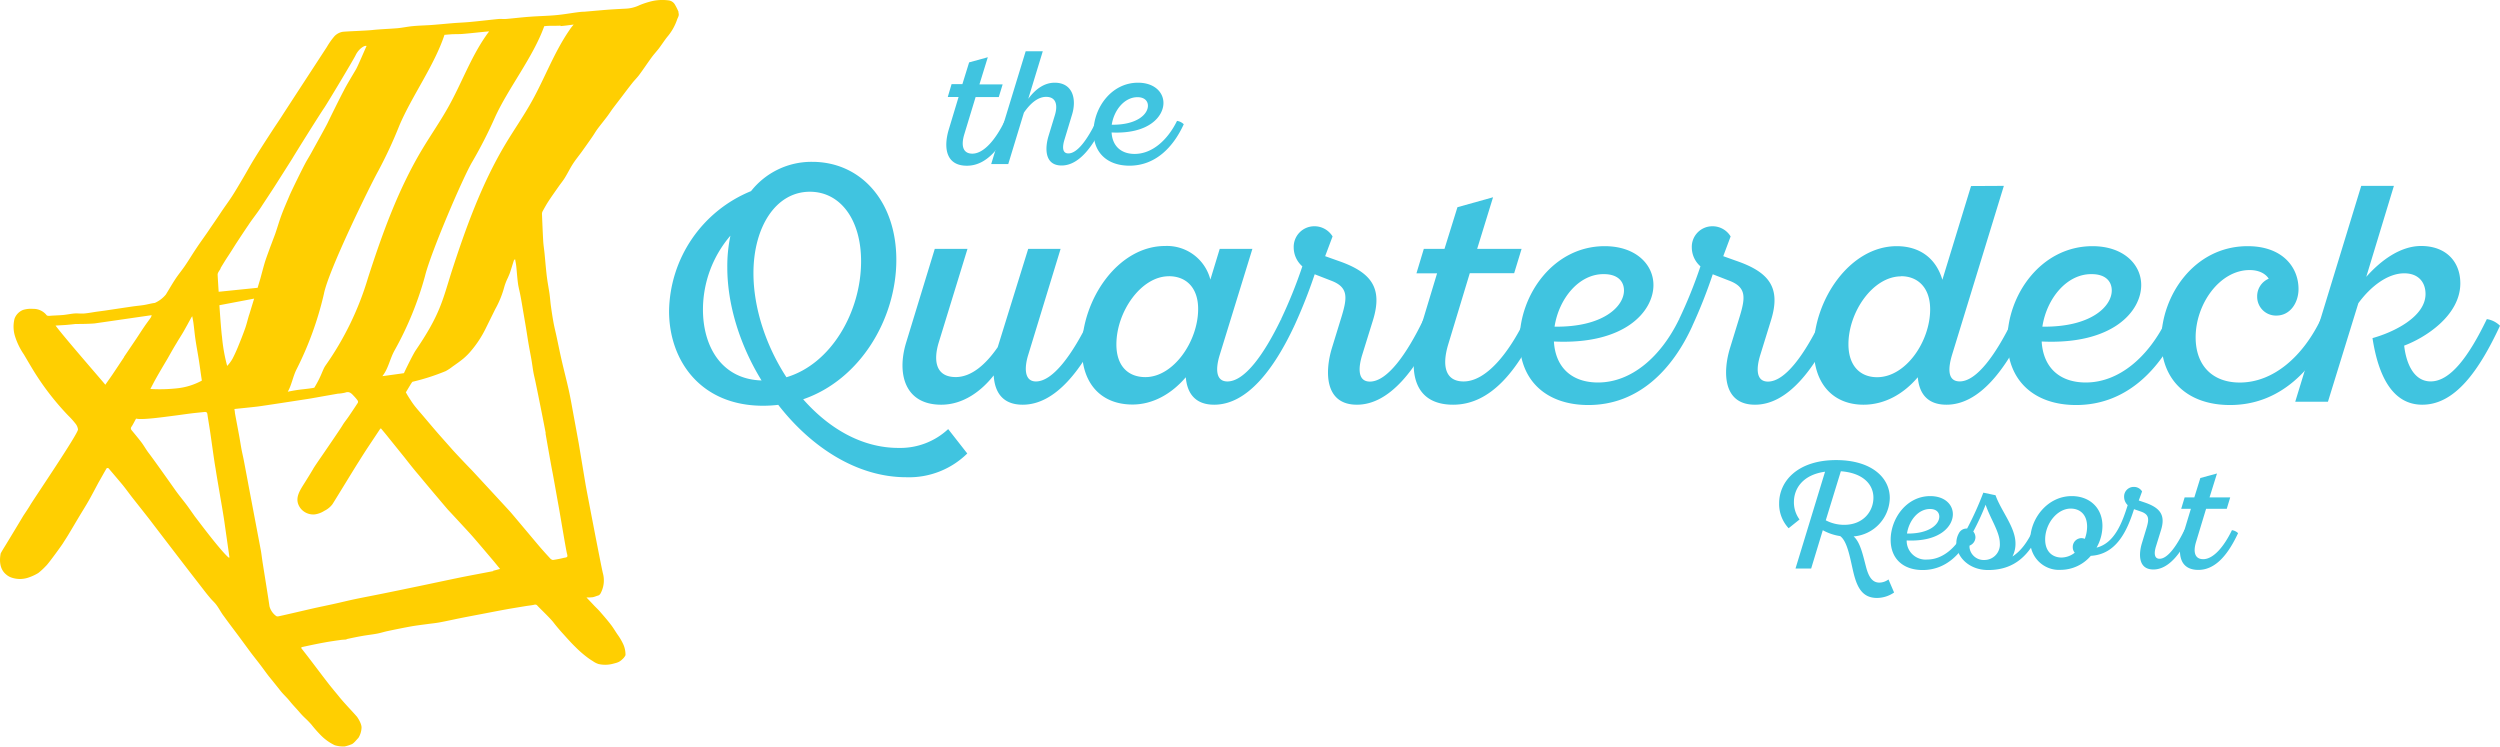 <?xml version="1.0" encoding="UTF-8"?> <svg xmlns="http://www.w3.org/2000/svg" id="main_logo" viewBox="0 0 552.56 165.01"><defs><style>.cls-1{fill:#ffcf01;}.cls-2{fill:#40c4e0;}</style></defs><title>quarterdeck-logo-main</title><path id="chair" class="cls-1" d="M150,2.7a12.12,12.12,0,0,0-.79-1.62,1.88,1.88,0,0,0-1.49-1,10.46,10.46,0,0,0-3.44.13,18.83,18.83,0,0,0-2.9.92,7.8,7.8,0,0,1-3.23.79c-1.34.07-2.69.14-4,.24-1.67.13-3.34.29-5,.43-.49,0-1,.06-1.49.12-1.6.21-3.19.5-4.79.64-1.91.18-3.84.2-5.76.35-1.71.12-3.42.33-5.13.48-.53.05-1.07,0-1.6,0-2.14.21-4.27.47-6.41.67-1.25.12-2.5.16-3.75.26-1.59.13-3.18.29-4.78.41-1.38.1-2.76.12-4.14.25-1.14.1-2.26.35-3.39.46-1.88.16-3.78.21-5.66.41-1.51.16-6,.29-6.62.41A3.31,3.31,0,0,0,73.93,8a15.7,15.7,0,0,0-1.67,2.36c-.28.43-9.37,14.37-9.8,15.05-.78,1.24-1.62,2.43-2.41,3.66-1.3,2-2.6,4-3.86,6.05-.91,1.47-1.73,3-2.61,4.47-.74,1.25-1.47,2.51-2.25,3.72S49.64,45.73,48.8,47s-1.54,2.28-2.32,3.41c-1,1.53-2.12,3-3.15,4.57-.81,1.2-1.55,2.45-2.37,3.65-.67,1-1.44,1.92-2.11,2.91-.77,1.16-1.46,2.37-2.19,3.56a6.74,6.74,0,0,1-2.43,1.85c-.82.1-1.62.34-2.44.47s-1.72.2-2.58.33c-2,.29-4.07.61-6.11.91l-1.64.22c-1,.14-1.91.33-2.87.41-.72.06-1.45-.06-2.17,0s-1.64.25-2.46.33c-1,.09-2,.1-3.05.19-.32,0-.54,0-.71-.27a3.69,3.69,0,0,0-2.88-1.27,5.87,5.87,0,0,0-2.25.24,3.32,3.32,0,0,0-1.86,1.94,7.2,7.2,0,0,0,.15,4,15.15,15.15,0,0,0,1.93,3.91l.93,1.58c.42.71.84,1.42,1.27,2.12a59.22,59.22,0,0,0,7.57,9.77,17.45,17.45,0,0,1,1.58,1.75,2.56,2.56,0,0,1,.6,1.33c.06.92-9.82,15.46-10.53,16.68-.48.81-1,1.57-1.54,2.38-.81,1.37-3.37,5.6-3.83,6.35S.54,121.6.16,122.3C-.2,124.08,0,125.89,1.39,127a3.46,3.46,0,0,0,1.13.65,5.76,5.76,0,0,0,3.78,0,10.61,10.61,0,0,0,2.16-1,15.63,15.63,0,0,0,1.69-1.56c.46-.36,3.81-5,3.79-5.06.36-.57.73-1.12,1.08-1.7.84-1.39,1.66-2.79,2.49-4.18.71-1.18,1.45-2.35,2.13-3.55s1.43-2.64,2.16-4c.58-1,1.16-2.08,1.77-3.1a.42.42,0,0,1,.42,0c.73.86,2.94,3.45,3.29,3.9.68.86,1.32,1.75,2,2.62,1.1,1.4,3.88,4.9,4.14,5.27.12.17,8.16,10.67,9.11,11.88l1.93,2.49c.65.84,1.29,1.69,2,2.51.45.56,1,1,1.43,1.61.58.79,1,1.66,1.62,2.45,1.09,1.52,2.23,3,3.34,4.5.87,1.17,1.72,2.34,2.58,3.5.66.87,1.34,1.72,2,2.58s1.32,1.8,2,2.68c.82,1,1.68,2.07,2.5,3.11s1.3,1.35,2.24,2.52c.61.75,1.29,1.44,1.92,2.17,1.26,1.48,1.47,1.42,2.75,2.87a27.66,27.66,0,0,0,2.09,2.37A11,11,0,0,0,74,164.72a6.85,6.85,0,0,0,2.15.27,9.1,9.1,0,0,0,1.63-.52c.47-.22,1.05-1,1.43-1.37a4.57,4.57,0,0,0,.69-2.13c.16-1.22-1.56-3.31-1-2.53-.53-.71-2.81-3-4.09-4.63-.82-1-1.67-2-2.48-3.06-1.3-1.68-2.57-3.38-3.86-5.07-.63-.83-1.28-1.65-1.94-2.5.13-.08.2-.16.29-.18,1.64-.35,3.27-.71,4.91-1,1.17-.22,2.35-.38,3.53-.55.39-.06.8-.07,1.2-.1.08,0,.17-.1.27-.12,1.15-.25,2.29-.49,3.45-.69s2.14-.3,3.2-.5c.75-.14,1.49-.39,2.25-.55,1.65-.35,3.31-.69,5-1,1.25-.23,2.52-.38,3.78-.55.92-.13,1.85-.21,2.76-.38,1.5-.28,3-.62,4.49-.92s2.82-.55,4.24-.82c2-.38,3.92-.76,5.89-1.12,1.42-.26,2.85-.48,4.27-.72.66-.11,1.33-.17,2-.31a.62.62,0,0,1,.73.21c.28.34,2.76,2.68,3.54,3.69.59.77,1.22,1.51,1.86,2.23,1,1.09,1.93,2.18,3,3.21a23.74,23.74,0,0,0,2.62,2.29,14,14,0,0,0,1.23.83,4.62,4.62,0,0,0,1.23.63,6.64,6.64,0,0,0,3,0l.69-.18a4.23,4.23,0,0,0,.78-.27,3,3,0,0,0,.77-.56,2.81,2.81,0,0,0,.74-.94,5.65,5.65,0,0,0-.44-2.29,12.56,12.56,0,0,0-1.34-2.3c-.5-.73-.94-1.5-1.49-2.2-.76-1-1.58-1.92-2.39-2.86-.47-.54-1-1-1.49-1.55l-1.47-1.55A11.71,11.71,0,0,0,131,132c.4-.07.79-.26,1.19-.37s.59-.51.76-.91a6,6,0,0,0,.31-4c-.31-1.13-3.72-18.92-3.82-19.56-.15-.88-1.41-8.49-1.53-9.19-.39-2.13-.77-4.25-1.17-6.38-.32-1.74-.62-3.49-1-5.23-.5-2.26-1.09-4.5-1.61-6.76-.39-1.7-.73-3.42-1.1-5.13-.21-1-.47-2-.66-3-.23-1.23-.42-2.46-.59-3.7-.14-.93-.19-1.87-.32-2.8s-.36-2.13-.51-3.2c-.13-.9-.22-1.81-.31-2.72s-.18-2-.28-3-.24-1.83-.3-2.75c-.11-2-.19-4-.27-5.93a1.31,1.31,0,0,1,.13-.65c.42-.76.84-1.53,1.32-2.26.73-1.12,1.51-2.2,2.27-3.29.44-.63.94-1.22,1.34-1.88.62-1,1.13-2.07,1.77-3.06s1.34-1.82,2-2.74,1.5-2.1,2.23-3.16c.42-.59.77-1.23,1.2-1.81.7-.94,1.44-1.84,2.14-2.77.38-.5.71-1,1.09-1.55.7-.94,1.43-1.87,2.14-2.81s1.51-2,2.3-3c.5-.64,1.09-1.2,1.57-1.85.93-1.25,1.79-2.56,2.71-3.82.51-.7,1.1-1.34,1.62-2,.64-.85,1.21-1.75,1.87-2.58a11.62,11.62,0,0,0,2.14-3.74c.16-.52.59-1,.3-1.63m-26.06,3c1-.07,2-.23,2.93-.34a10.07,10.07,0,0,0-1,1.31c-3.35,4.89-5.39,10.53-8.28,15.7-1.78,3.2-3.88,6.2-5.76,9.33-5.3,8.85-8.82,18.63-12,28.45-2,6.38-2.56,9.41-7.91,17.26-.44.64-1.87,3.49-2.57,5-1.36.2-2.72.38-4.08.57l-.69.09c1.33-1.64,1.64-3.8,2.71-5.71A73.13,73.13,0,0,0,93.94,61c1.24-5.11,8.47-22,10.49-25.32a99.53,99.53,0,0,0,5-9.81c3-6.53,8.41-13.26,10.86-20.08l.5-.05c1-.08,2.08,0,3.11-.08M102.58,7.47c1.75-.14,3.49-.36,5.23-.51l.3,0c-.26.32-.51.65-.74,1C104,12.82,102,18.46,99.1,23.63c-1.78,3.19-3.88,6.2-5.76,9.33-5.31,8.85-8.83,18.63-12,28.45A66.43,66.43,0,0,1,71.94,80.8c-.69,1-.86,2.27-2.47,4.89l-.4.08c-1.25.21-2.51.28-3.76.49-.57.09-1.14.2-1.71.32.9-1.55,1.13-3.39,2-5.06a73.49,73.49,0,0,0,6-16.6c1-5.16,10.13-23.75,12-27.13a97.46,97.46,0,0,0,4.65-10C91,21.28,96,14.48,98.24,7.7l1.48-.12c1-.06,1.91,0,2.86-.11M55.08,69.53c-.31,1-.53,2-.88,3-.5,1.42-1.06,2.82-1.63,4.21-.36.87-.75,1.73-1.19,2.57a8.11,8.11,0,0,1-1.17,1.57,37.25,37.25,0,0,1-1.14-6.42c-.14-.93-.37-4-.58-7L56.17,66c-.51,1.68-1,3.27-1.09,3.57M48.73,59.3c.45-.75.91-1.5,1.38-2.24.67-1,1.35-2.08,2-3.12.94-1.43,1.87-2.85,2.83-4.26.66-1,1.37-1.9,2.05-2.86.36-.51.7-1,1.06-1.58l1.18-1.79c.49-.75,1-1.51,1.47-2.25s3.13-4.92,3.89-6.13c.58-1,6-9.68,7.11-11.29.76-1.14,6.4-10.54,6.88-11.54.67-1.42,2-2.3,2.44-2.07-.37.77-1.89,4.38-2.34,5.16S76.37,19.18,76,20c-.61,1.11-3,5.93-3.6,7.2-.39.81-2.79,5.11-3.54,6.48-.39.73-.84,1.43-1.24,2.15-.8,1.46-3.21,6.39-3.63,7.39-.59,1.41-1.22,2.81-1.75,4.24s-.86,2.6-1.3,3.9c-.22.67-.49,1.32-.74,2s-.44,1.14-.64,1.71c-.34.94-.69,1.87-1,2.83-.36,1.2-.67,2.41-1,3.62-.05.18-.3,1-.62,2.09l-8.61.88c-.14-2.09-.23-3.69-.23-3.8,0-.43.41-.89.66-1.32M37,79.32c.66-1.15,1.29-2.31,2-3.45.5-.87,1.06-1.7,1.56-2.57s1.11-2,1.66-3a4.33,4.33,0,0,1,.27-.41c.11.62.22,1.12.28,1.61.16,1.2.26,2.4.44,3.59.22,1.51.51,3,.75,4.53s.41,2.93.64,4.39a.43.43,0,0,1,0,.12A14.56,14.56,0,0,1,39,85.84a34.62,34.62,0,0,1-5.76.13l.83-1.59C35,82.68,36,81,37,79.32m-9.57-.4c-.87,1.3-1.73,2.61-2.6,3.9-.49.72-1,1.42-1.55,2.22-.17-.27-9.32-10.75-11-13.08l2.18-.13c.74-.06,1.48-.13,2.22-.22.28,0,3,0,4.27-.13l12.57-1.82a1.94,1.94,0,0,1-.18.51c-.48.69-1,1.36-1.47,2.06-.59.86-1.14,1.73-1.71,2.59l-2.77,4.1m23.12,44.3c-1.94-1.69-7.05-8.59-7.39-9-.14-.18-1.4-2-1.87-2.62-.84-1.12-1.75-2.2-2.55-3.34-.6-.85-5-7.08-5.88-8.19-.56-.74-1-1.56-1.56-2.3s-1.34-1.68-2-2.48c-.29-.33-.48-.58-.18-1s.64-1.15,1-1.77c1.23.36,6.47-.4,7.93-.58s2.84-.39,4.26-.57c1-.12,2-.21,3-.32.34,0,.5.11.56.45.17,1.19.38,2.38.56,3.57.25,1.6,1,7.17,1.23,8.35.31,2,.66,4,1,6,.13.84.78,4.36,1.1,6.81l1,7Zm58.56,3c-2.67.52-5.34,1-8,1.55s-5.59,1.18-8.38,1.76-5.33,1.11-8,1.65c-2.12.43-4.25.83-6.36,1.27-1.47.31-2.93.68-4.4,1-1.7.38-3.42.72-5.12,1.11s-6.46,1.51-7.35,1.68a.63.63,0,0,1-.43-.09A3.92,3.92,0,0,1,59.56,134c-.2-1.51-1.46-9.27-1.58-10.1s-.19-1.44-.31-2.16c-.17-.93-2.63-13.86-2.84-15s-.79-4.19-.9-4.77c-.17-.94-.41-1.87-.58-2.81s-.32-1.94-.5-2.9c-.3-1.65-.62-3.3-.93-5,0-.25-.06-.5-.11-.86,1.68-.18,3.36-.34,5-.53,1-.11,10.23-1.54,11.19-1.69,1.21-.19,2.41-.42,3.61-.63l3.07-.54a8.76,8.76,0,0,0,1.64-.24c.94-.35,1.41.25,1.93.8a9.34,9.34,0,0,1,.83,1,.55.55,0,0,1,0,.47q-1,1.53-2,3c-.45.67-1,1.31-1.4,2s-3.86,5.73-4.49,6.65c-.46.67-1.83,2.64-2,3-.59,1-1.17,1.93-1.77,2.89-1.12,1.81-2.55,3.69-1,5.76a3.57,3.57,0,0,0,3.18,1.35,5.26,5.26,0,0,0,2.08-.78,5,5,0,0,0,1.78-1.44c.54-.82,5-8.16,5.81-9.4.57-.92,1.15-1.83,1.74-2.74,1-1.51,2-3,3-4.52,0,0,.08-.06.18-.14.56.68,1.11,1.32,1.64,2l3.63,4.5c1,1.28,2,2.56,3.09,3.82q2.2,2.66,4.43,5.28c.67.8,1.34,1.59,2,2.36.94,1,1.92,2.06,2.88,3.1s1.94,2.08,2.87,3.15c1.41,1.63,2.8,3.28,4.2,4.93.51.6,1,1.22,1.6,1.94-.58.15-1.06.3-1.55.4m11.6-30.32c.19,1.06,1.17,6.74,1.53,8.52.22,1.12,1.13,6.29,1.4,7.76s1.58,9.39,1.79,10.18.18.89-.65,1a24.47,24.47,0,0,1-2.44.48,1.06,1.06,0,0,1-.61-.35c-.83-.9-1.66-1.81-2.46-2.75s-5.54-6.6-6.25-7.42c-.4-.46-8.17-8.86-8.65-9.37-1-1-3.82-4-4.29-4.54s-2.82-3.17-3.35-3.79c-1.08-1.25-2.14-2.51-3.21-3.77-.57-.67-1.15-1.32-1.69-2a17.34,17.34,0,0,1-1-1.43c-.34-.51-.65-1-1-1.65.13-.13,1.34-2.31,1.48-2.32a48.07,48.07,0,0,0,7.34-2.36,11,11,0,0,0,1.51-1c.82-.58,1.65-1.15,2.42-1.79a13.69,13.69,0,0,0,1.61-1.62,23.81,23.81,0,0,0,3.23-4.89l2.18-4.41a21.28,21.28,0,0,0,2-4.93,12.17,12.17,0,0,1,.79-2c.16-.39.35-.78.48-1.18.28-.84.53-1.69.8-2.53a.67.67,0,0,1,.31-.38c.09.53.2,1,.26,1.58.13,1.27.21,2.54.38,3.8.12.88.37,1.74.53,2.62.22,1.12.4,2.24.59,3.36s.43,2.5.64,3.76.4,2.6.63,3.9c.17,1,.39,2.08.57,3.12s.27,1.83.43,2.75c.12.68.29,1.35.43,2,.25,1.21.5,2.41.74,3.61.53,2.64,1.06,5.27,1.56,7.91"></path><path class="cls-2" d="M210.32,18.6h2.39l1.49-4.81,4.13-1.14-1.85,6h5.13l-.86,2.81h-5.12l-2.5,8.23c-.78,2.6-.25,4.27,1.78,4.27,2.6,0,5.24-3.28,7.13-7.19a2.7,2.7,0,0,1,1.53.74c-2.42,5.17-5.52,9.12-9.87,9.12-4.73,0-5.16-4.13-4-8l2.17-7.19h-2.39Z"></path><path class="cls-2" d="M226.7,11.33h3.78l-3.21,10.51c1.64-2.21,3.6-3.56,5.84-3.56,4,0,4.92,3.63,3.81,7.15l-1.64,5.42c-.46,1.49-.57,3.06.86,3.06,2,0,4.24-3.13,6.2-7.19a2.7,2.7,0,0,1,1.53.74c-2.35,5-5.42,9.12-9.23,9.12s-3.7-3.88-2.88-6.55l1.39-4.56c.64-2.07.39-4.06-1.93-4.06-1.88,0-3.56,1.53-4.91,3.49l-3.46,11.36h-3.77Z"></path><path class="cls-2" d="M261.64,27.46c-2.28,5-6.2,9.16-12,9.16-4.81,0-7.94-2.78-7.94-7.48,0-5.27,3.91-10.86,9.83-10.86,3.56,0,5.62,2.06,5.62,4.48,0,3-3.27,6.91-11.46,6.52.17,3,2.1,4.74,5.09,4.74,3.84,0,7.26-3,9.37-7.3A2.7,2.7,0,0,1,261.64,27.46Zm-15.92.11c5.62.07,8-2.35,8-4.2,0-1-.71-1.89-2.31-1.89C248.53,21.48,246.22,24.33,245.72,27.57Z"></path><g id="quarterdeck"><path class="cls-2" d="M166,42.24a17,17,0,0,1,13.5-6.47c10.77,0,18.61,8.72,18.61,21.67s-7.91,26.45-20.59,30.81C183.1,94.59,190.4,99,198.57,99a15.53,15.53,0,0,0,11-4.16l4.22,5.39a18.34,18.34,0,0,1-13.49,5.25c-10.91,0-21.06-6.68-28.29-16a28.78,28.78,0,0,1-3.34.2c-13.83,0-20.79-10-20.79-20.92A29.1,29.1,0,0,1,166,42.24Zm2.32,41.85c-4.77-7.77-7.57-16.7-7.57-25a33,33,0,0,1,.69-7,25.13,25.13,0,0,0-6.07,16.3C155.36,76.53,159.45,83.82,168.31,84.09ZM179,42.38c-7.56,0-12.47,7.84-12.47,18,0,7.64,2.73,16,7.29,23,9.89-2.93,16.5-14.45,16.5-25.63C190.33,48.58,185.76,42.38,179,42.38Z"></path><path class="cls-2" d="M234.42,55l-7.16,23.44c-.81,2.59-1,5.87,1.71,5.87,3.75,0,8.11-6,11.86-13.77A5.25,5.25,0,0,1,243.76,72c-4.5,9.61-10.43,17.45-17.72,17.45-4.64,0-6.2-3-6.41-6.48-2.73,3.48-6.75,6.48-11.59,6.48-8.18,0-9.81-7-7.77-13.7L206.61,55h7.23L207.5,75.64c-1.23,4-.75,7.7,3.75,7.7,3.54,0,6.74-2.93,9.27-6.61L227.26,55Z"></path><path class="cls-2" d="M276.81,55l-7.22,23.44c-.89,2.87-1,5.87,1.7,5.87,3.82,0,8.11-6,11.86-13.77A5.21,5.21,0,0,1,286.08,72c-4.5,9.61-10.43,17.45-17.72,17.45-4.36,0-6-2.73-6.27-6.07C259,87,254.87,89.41,250.3,89.41c-6.68,0-11.18-4.36-11.18-12.27,0-11,8-22.77,18.4-22.77a9.89,9.89,0,0,1,10,7.43L269.59,55Zm-18.47,6.06c-6.13,0-11.59,7.84-11.59,15.07,0,4.7,2.53,7.22,6.41,7.22,6.2,0,11.66-7.9,11.66-15.06C264.82,63.64,262.23,61.05,258.34,61.05Z"></path><path class="cls-2" d="M283.15,70.53a105.06,105.06,0,0,0,4.7-11.66,5.57,5.57,0,0,1-1.91-4.16,4.55,4.55,0,0,1,4.5-4.7,4.69,4.69,0,0,1,4.09,2.25l-1.64,4.36,2.8,1c7.36,2.52,10,5.93,7.77,13.15l-2.39,7.7c-.88,2.87-1,5.87,1.71,5.87,3.81,0,8.11-6,11.86-13.77A5.25,5.25,0,0,1,317.57,72c-4.5,9.61-10.43,17.45-17.66,17.45s-7.08-7.43-5.52-12.54l2.18-7.09c1.23-4.09,1.44-6.34-2.31-7.77l-3.68-1.43A114.28,114.28,0,0,1,286.08,72,5.21,5.21,0,0,1,283.15,70.53Z"></path><path class="cls-2" d="M314.7,55h4.57l2.86-9.2L330,43.6,326.49,55h9.82l-1.64,5.38h-9.81l-4.77,15.75c-1.5,5-.48,8.18,3.4,8.18,5,0,10-6.27,13.64-13.77A5.25,5.25,0,0,1,340.06,72c-4.64,9.88-10.57,17.45-18.88,17.45-9.07,0-9.89-7.91-7.71-15.27l4.16-13.77h-4.56Z"></path><path class="cls-2" d="M374.07,72c-4.36,9.61-11.86,17.52-23,17.52-9.2,0-15.2-5.32-15.2-14.32,0-10.08,7.5-20.79,18.81-20.79,6.82,0,10.77,4,10.77,8.59,0,5.8-6.27,13.23-22,12.48.34,5.79,4,9.06,9.75,9.06,7.36,0,13.9-5.66,17.93-14A5.25,5.25,0,0,1,374.07,72Zm-30.47.2c10.77.14,15.34-4.49,15.34-8,0-2-1.37-3.61-4.43-3.61C349,60.51,344.55,66,343.6,72.16Z"></path><path class="cls-2" d="M371.13,70.53a103.19,103.19,0,0,0,4.71-11.66,5.57,5.57,0,0,1-1.91-4.16,4.54,4.54,0,0,1,4.5-4.7,4.67,4.67,0,0,1,4.08,2.25l-1.63,4.36,2.79,1c7.37,2.52,10,5.93,7.77,13.15l-2.38,7.7c-.89,2.87-1,5.87,1.7,5.87,3.82,0,8.11-6,11.86-13.77A5.21,5.21,0,0,1,405.55,72c-4.5,9.61-10.43,17.45-17.65,17.45s-7.09-7.43-5.52-12.54l2.18-7.09c1.23-4.09,1.43-6.34-2.32-7.77l-3.68-1.43A111.9,111.9,0,0,1,374.06,72,5.25,5.25,0,0,1,371.13,70.53Z"></path><path class="cls-2" d="M442.9,41.08,431.45,78.43c-.82,2.73-1.16,5.87,1.7,5.87,3.75,0,8.05-6,11.8-13.77A5.25,5.25,0,0,1,447.88,72c-4.5,9.61-10.36,17.45-17.66,17.45-4.43,0-6.06-2.73-6.34-6.07-3.13,3.68-7.29,6.07-12,6.07-6.48,0-11-4.36-11-12.41,0-10.77,8-22.63,18.34-22.63,5,0,8.66,2.59,10.09,7.43l6.34-20.72Zm-22.7,20c-6.27,0-11.65,7.91-11.65,15,0,4.77,2.59,7.29,6.34,7.29,6.34,0,11.72-7.9,11.72-15C426.61,63.51,423.82,61.05,420.2,61.05Z"></path><path class="cls-2" d="M481.88,72c-4.36,9.61-11.86,17.52-23,17.52-9.21,0-15.2-5.32-15.2-14.32,0-10.08,7.49-20.79,18.81-20.79,6.81,0,10.77,4,10.77,8.59,0,5.8-6.27,13.23-22,12.48.34,5.79,4,9.06,9.75,9.06,7.36,0,13.9-5.66,17.92-14A5.18,5.18,0,0,1,481.88,72Zm-30.46.2c10.77.14,15.33-4.49,15.33-8,0-2-1.36-3.61-4.43-3.61C456.8,60.51,452.37,66,451.42,72.16Z"></path><path class="cls-2" d="M501.44,61.6c-.61-1-2-1.91-4.22-1.91-6.61,0-11.93,7.5-11.93,14.86,0,6.27,3.75,10,9.75,10,7.36,0,13.9-5.66,17.92-14A5.21,5.21,0,0,1,515.89,72c-4.5,9.61-11.86,17.52-23,17.52-9.2,0-15.19-5.32-15.19-14.32,0-9.88,7.29-20.79,19.08-20.79,7.7,0,11.25,4.64,11.25,9.48,0,2.93-1.77,5.86-4.91,5.86a4.15,4.15,0,0,1-4.23-4.16A4.2,4.2,0,0,1,501.44,61.6Z"></path><path class="cls-2" d="M552.56,72c-4.7,10.09-10,17.45-17.18,17.45-6.68,0-9.74-6.54-11-14.72,4.7-1.3,11.72-4.71,11.72-9.75,0-2.59-1.56-4.57-4.7-4.57-3.61,0-7.36,2.8-10.15,6.61L514.53,88.8H507.3l14.59-47.72h7.22L523,61.19c3.27-3.68,7.56-6.82,12.13-6.82,5.45,0,8.66,3.41,8.66,8.25,0,7.16-7.84,12.07-12.41,13.77.41,3.68,2,7.91,5.86,7.91,4.37,0,8.46-5.59,12.41-13.77A5.25,5.25,0,0,1,552.56,72Z"></path></g><g id="resort"><path class="cls-2" d="M403.38,104.26c-5,.69-6.88,3.8-6.88,6.69a6.37,6.37,0,0,0,1.24,3.87l-2.41,1.93a7.85,7.85,0,0,1-2.1-5.48c0-5,4.19-9.58,12.6-9.58,7.61,0,11.86,3.71,11.86,8.4a8.7,8.7,0,0,1-8,8.47c1.52,1.27,2.12,4.41,2.82,7,.6,2.13,1.43,3.21,2.89,3.21a3.45,3.45,0,0,0,2-.7l1.24,2.89a6.77,6.77,0,0,1-3.78,1.2c-3.17,0-4.35-2.25-5.14-5.36-.73-2.92-1.3-7.1-3-8.31a11.49,11.49,0,0,1-3.84-1.3l-2.57,8.47h-3.46Zm3.49-.1L403.54,115a8.67,8.67,0,0,0,4.06,1c4.25,0,6.47-3,6.47-6S411.7,104.51,406.87,104.16Z"></path><path class="cls-2" d="M435.67,117.83c-2,4.48-5.52,8.16-10.72,8.16-4.28,0-7.07-2.48-7.07-6.67,0-4.69,3.49-9.67,8.75-9.67,3.17,0,5,1.84,5,4,0,2.69-2.91,6.15-10.21,5.8a4.17,4.17,0,0,0,4.54,4.22c3.42,0,6.47-2.63,8.34-6.5A2.43,2.43,0,0,1,435.67,117.83Zm-14.18.1c5,.06,7.14-2.09,7.14-3.74,0-.92-.63-1.69-2.06-1.69C424,112.5,421.94,115,421.49,117.93Z"></path><path class="cls-2" d="M432.4,120.05a4.36,4.36,0,0,1,.54-2.15,1.91,1.91,0,0,1,1.74-1.08h.1a68.9,68.9,0,0,0,3.58-7.93l2.7.57c1.27,3.55,4.41,7.07,4.41,10.66a6.14,6.14,0,0,1-.67,2.88c2-1.3,3.37-3.33,4.57-5.83a2.46,2.46,0,0,1,1.37.66c-2.1,4.48-5.17,8.16-11.3,8.16C435.19,126,432.4,123.07,432.4,120.05Zm6.47-8.5a53.59,53.59,0,0,1-2.73,5.93,2,2,0,0,1,.48,1.27,2,2,0,0,1-1.3,1.84,2.91,2.91,0,0,0,0,.51,3.15,3.15,0,0,0,3.27,2.67,3.42,3.42,0,0,0,3.42-3.72C442,117.58,439.89,114.6,438.87,111.55Z"></path><path class="cls-2" d="M471.67,112.54c-1.55,4.88-3.93,10-9.55,10.31a8.8,8.8,0,0,1-6.63,3.1,6.36,6.36,0,0,1-6.75-6.63c0-4.69,3.8-9.67,9.16-9.67,3.94,0,6.79,2.57,6.79,6.6a9.81,9.81,0,0,1-1.3,4.79c4-1,5.68-5.55,6.88-9.39a2.56,2.56,0,0,1-.79-1.84,2.11,2.11,0,0,1,2.1-2.19,2.08,2.08,0,0,1,1.87,1l-.73,2,1.3.44c3.42,1.17,4.66,2.76,3.61,6.12l-1.11,3.59c-.41,1.33-.47,2.73.8,2.73,1.77,0,3.77-2.8,5.52-6.41a2.43,2.43,0,0,1,1.36.66c-2.09,4.48-4.85,8.12-8.25,8.12s-3.26-3.45-2.53-5.83l1-3.3c.57-1.9.67-2.95-1.08-3.62Zm-11.61,6.4a2,2,0,0,1,.73.16,7.69,7.69,0,0,0,.51-2.69c0-2.83-1.72-4-3.62-4-3,0-5.65,3.33-5.65,6.82,0,2.79,1.72,4,3.62,4a4.83,4.83,0,0,0,2.92-1.07,1.84,1.84,0,0,1-.44-1.24A1.94,1.94,0,0,1,460.06,118.94Z"></path><path class="cls-2" d="M482.86,109.93H485l1.33-4.28,3.68-1-1.65,5.29h4.57l-.76,2.51h-4.57l-2.22,7.33c-.7,2.31-.22,3.81,1.58,3.81,2.32,0,4.67-2.92,6.35-6.41a2.43,2.43,0,0,1,1.36.66c-2.15,4.6-4.91,8.12-8.78,8.12-4.22,0-4.61-3.68-3.59-7.1l1.94-6.41H482.1Z"></path></g></svg> 